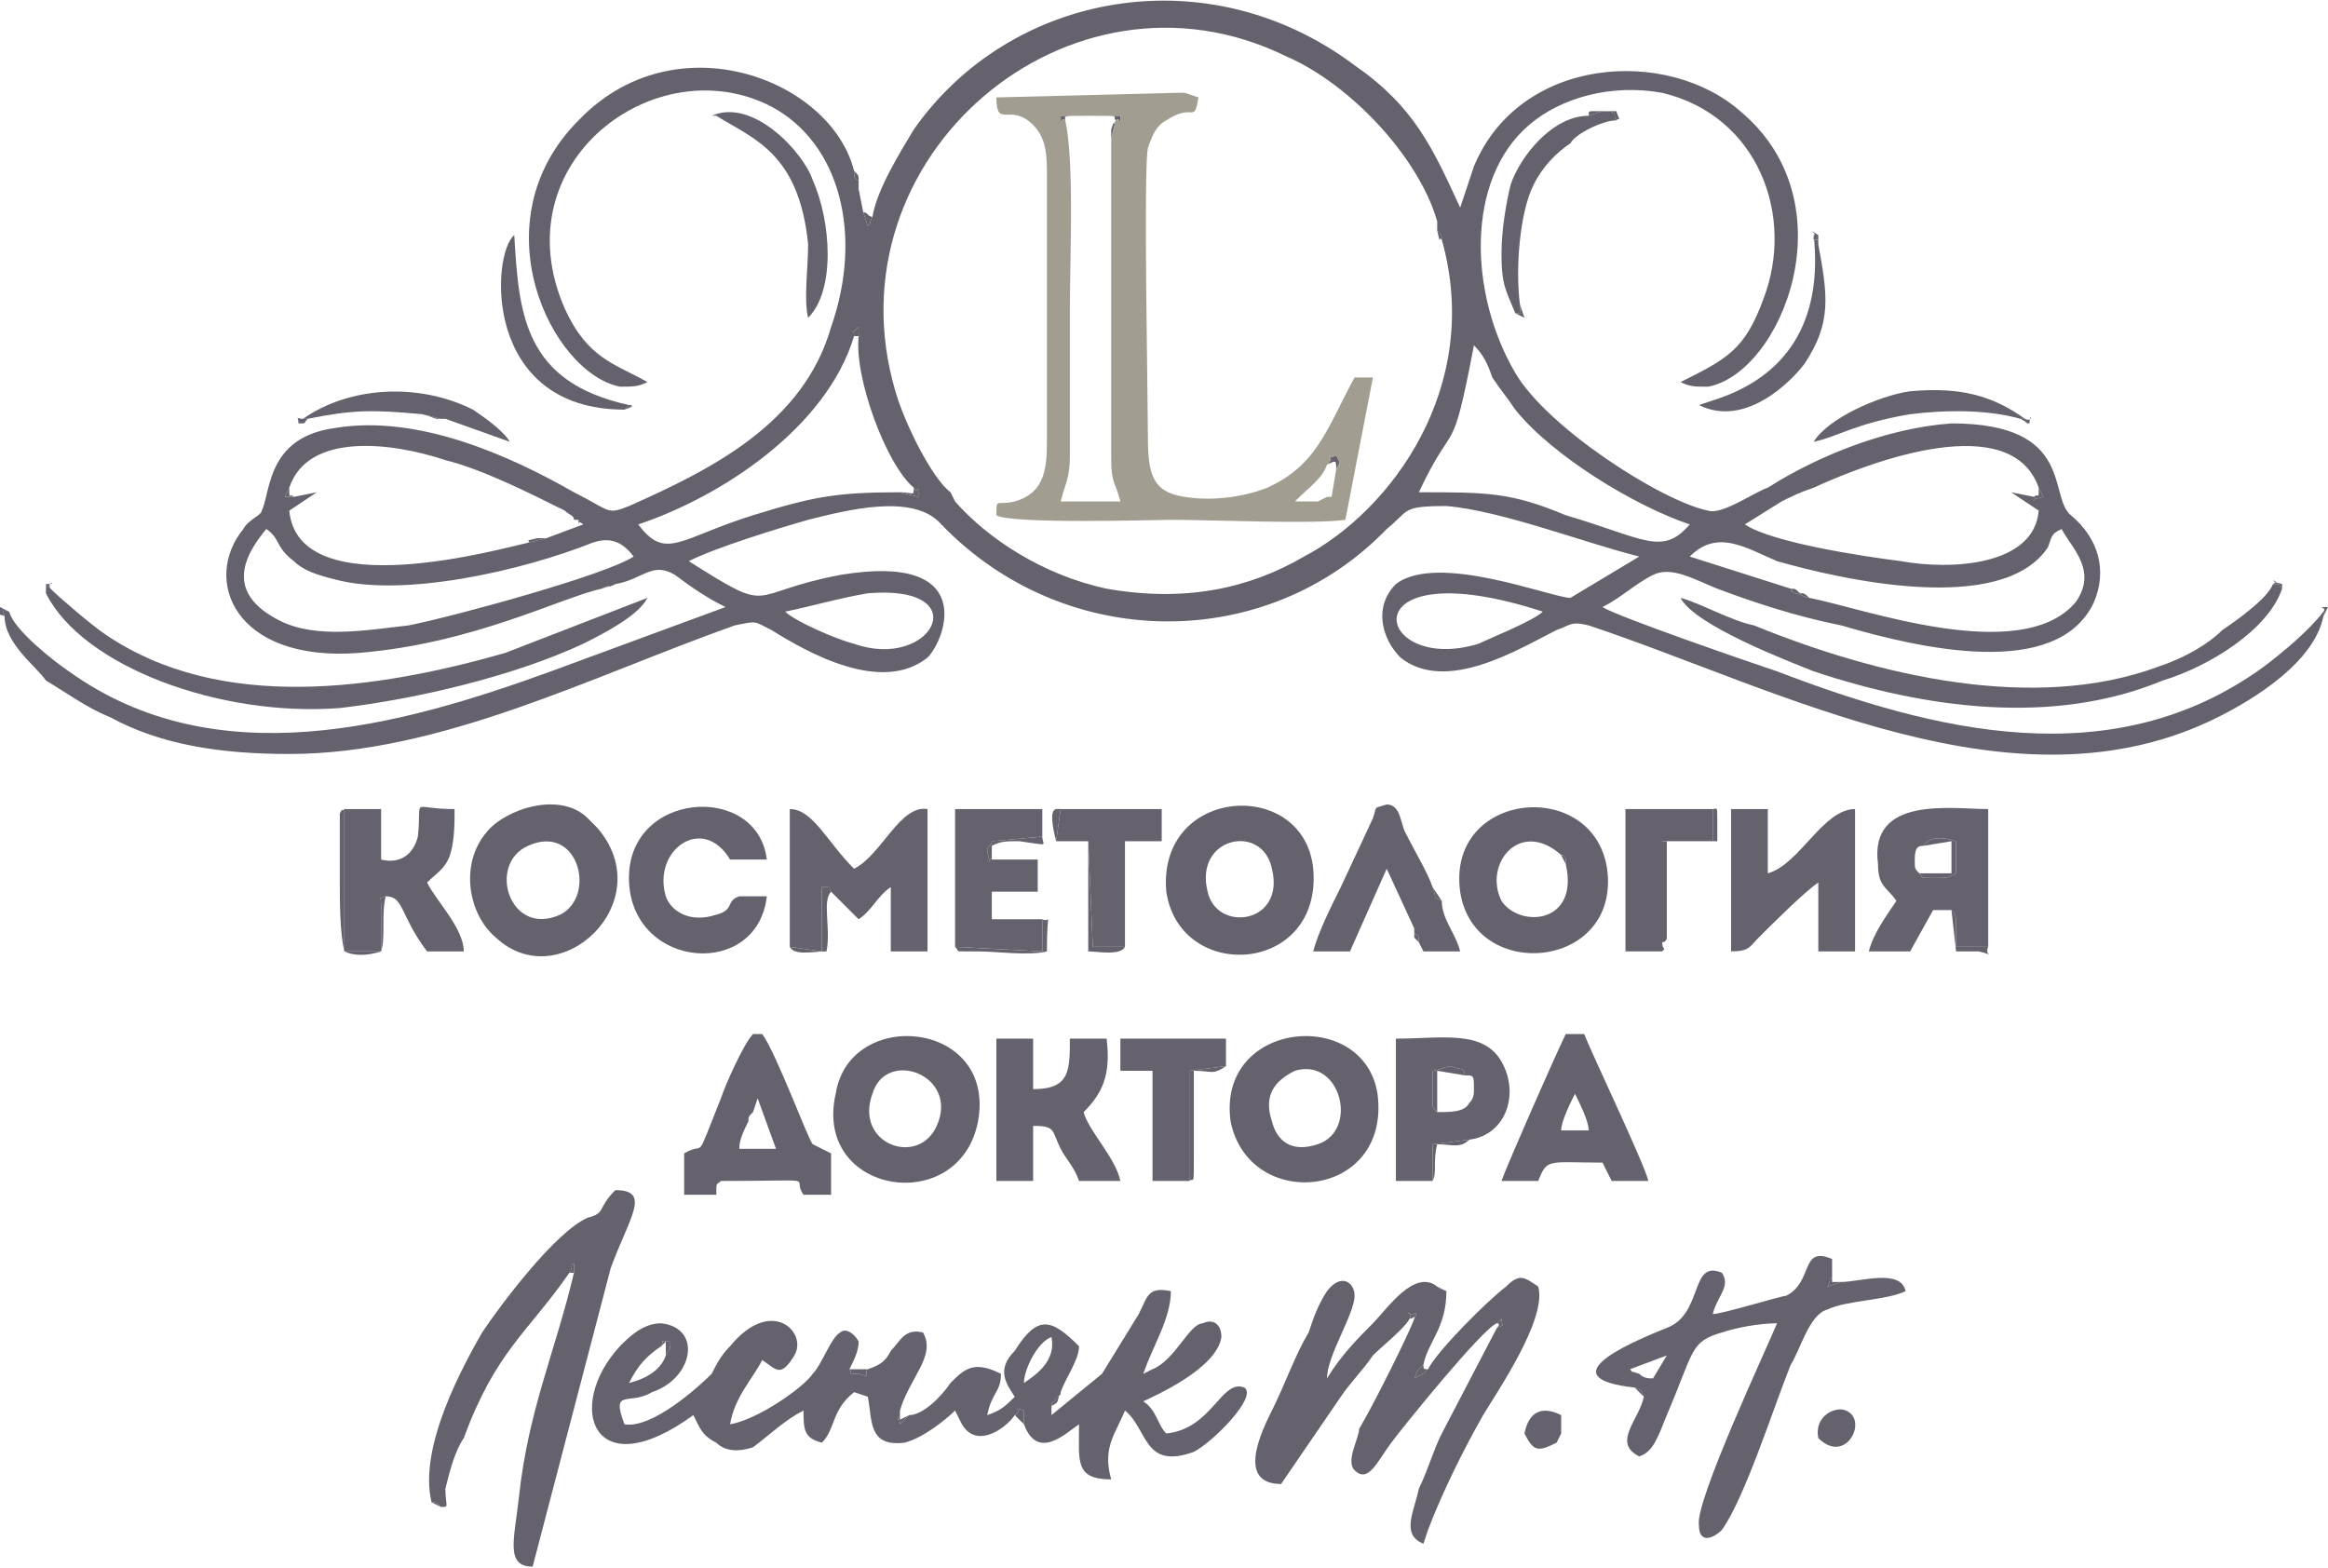 <?xml version="1.0" encoding="UTF-8"?>
<!DOCTYPE svg PUBLIC "-//W3C//DTD SVG 1.1//EN" "http://www.w3.org/Graphics/SVG/1.1/DTD/svg11.dtd">
<!-- Creator: CorelDRAW X7 -->
<svg xmlns="http://www.w3.org/2000/svg" xml:space="preserve" width="738px" height="497px" version="1.1" style="shape-rendering:geometricPrecision; text-rendering:geometricPrecision; image-rendering:optimizeQuality; fill-rule:evenodd; clip-rule:evenodd"
viewBox="0 0 507 341"
 xmlns:xlink="http://www.w3.org/1999/xlink">
 <defs>
  <style type="text/css">
   <![CDATA[
    .fil0 {fill:#65626D}
    .fil1 {fill:#A19E91}
   ]]>
  </style>
 </defs>
 <g id="Слой_x0020_1">
  <polygon class="fil0" points="251,298 249,299 "/>
  <polygon class="fil0" points="339,314 340,312 "/>
  <path class="fil0" d="M187 41c0,-1 0,-1 0,-2 0,-1 0,-1 -1,-2 0,1 0,2 1,2 0,1 0,1 0,1l0 1z"/>
  <path class="fil0" d="M64 108c-1,-1 -1,1 -1,-2 -1,2 0,0 -1,2l2 0z"/>
  <path class="fil0" d="M309 205c0,-2 0,-1 -1,-2 0,0 0,0 0,0 0,-1 0,-1 0,-1 0,2 0,1 0,2 0,0 1,1 1,1 0,-1 0,0 0,0z"/>
  <polygon class="fil0" points="208,109 207,107 "/>
  <path class="fil0" d="M115 118l4 -1c-1,0 -2,0 -2,0 -4,1 -1,0 -2,1z"/>
  <path class="fil0" d="M242 30l1 -4c-1,2 0,-1 -1,2 0,1 0,1 0,2z"/>
  <polygon class="fil0" points="130,180 128,178 "/>
  <path class="fil0" d="M506 134c1,-2 1,-2 1,-2 -3,0 0,0 -1,1 0,0 0,-1 0,1z"/>
  <path class="fil0" d="M124 277l1 0 0 -1c0,-1 0,-1 0,-1 -1,0 0,1 -1,2z"/>
  <path class="fil0" d="M190 47c-1,0 -1,-1 -2,-1l1 3c1,-1 0,0 1,-2z"/>
  <path class="fil0" d="M314 52c0,-1 0,-1 -1,-2 0,-2 0,-1 0,-2 0,2 0,1 0,2 1,4 0,1 1,2z"/>
  <path class="fil0" d="M136 89c3,-1 1,-1 1,-1l-1 1z"/>
  <path class="fil0" d="M145 295c1,-2 1,-1 1,-3 -3,0 -1,-1 -2,1l1 -1 0 3z"/>
  <path class="fil0" d="M198 308l-2 1 0 -2c0,0 0,0 0,1 -1,2 0,0 0,2l2 -2z"/>
  <path class="fil0" d="M443 108c1,1 -2,1 2,0l-1 -2c0,3 0,1 -1,2z"/>
  <path class="fil0" d="M330 68l2 1 -1 -3c0,3 1,2 -1,2z"/>
  <path class="fil0" d="M196 107l4 1c0,-4 0,0 -1,-2 0,2 0,1 -3,1z"/>
  <path class="fil0" d="M1 134c-1,-3 0,-1 1,-1l-2 -1c0,3 -1,1 1,2z"/>
  <path class="fil0" d="M307 287c1,0 1,-1 1,0 1,-2 0,-1 0,-1 -3,0 0,-1 -1,1z"/>
  <path class="fil0" d="M289 101c2,-1 2,-1 2,1 1,-2 1,-1 0,-3 -3,1 0,0 -2,2z"/>
  <path class="fil0" d="M358 304c-1,-2 0,-1 -2,-2l2 2z"/>
  <path class="fil0" d="M189 298l-4 0c1,1 -1,1 2,1 3,1 1,0 2,-1z"/>
  <path class="fil0" d="M315 281l-2 -1c1,1 0,0 2,1z"/>
  <path class="fil0" d="M223 310l0 -3c-3,-1 0,0 -2,1l2 2z"/>
  <path class="fil0" d="M314 196l-2 -3c1,3 0,2 2,3z"/>
  <path class="fil0" d="M433 206l-7 0c0,-1 0,-3 0,-4 0,-3 0,-3 -1,-4l1 9 5 0c4,1 1,1 2,-1z"/>
  <path class="fil0" d="M396 53l0 -2c-3,-2 0,0 -1,0 0,0 0,0 0,1 0,0 0,0 1,0 0,0 0,1 0,1z"/>
  <path class="fil0" d="M216 187l0 -3c2,-1 3,-1 6,-1 7,1 5,1 5,-1l-11 1c0,1 -1,1 -1,2 1,5 0,1 1,2z"/>
  <path class="fil0" d="M326 289c2,-1 1,0 1,-2l-1 1c0,0 1,0 0,1z"/>
  <path class="fil0" d="M418 190c1,1 0,1 2,1 0,0 1,0 2,0 2,0 2,0 4,-1l0 -7c-3,-1 -6,-1 -7,1l6 -1 0 7 -7 0z"/>
  <path class="fil0" d="M232 26c0,-1 -1,-1 5,-1 8,0 5,0 6,1 1,-1 1,2 1,-1l-13 0c0,3 0,0 1,1z"/>
  <path class="fil0" d="M352 26c1,-1 1,1 0,-2l-5 0c-1,0 -1,0 -1,1 0,0 3,-1 3,-1 4,0 2,1 3,2z"/>
  <path class="fil0" d="M172 206c1,2 5,1 8,1 1,-5 -1,-11 1,-13 -1,-1 1,-1 -2,-1l0 14 -7 -1z"/>
  <path class="fil0" d="M97 91c0,0 0,0 0,0 0,0 -1,0 -1,0l-4 -1c1,0 0,0 3,1 0,0 1,0 2,0z"/>
  <path class="fil0" d="M208 206c1,1 0,1 2,1 1,0 2,0 3,0 4,0 11,1 15,0 0,-10 1,-6 -1,-7l0 7 -19 -1z"/>
  <path class="fil0" d="M401 279l-2 0 0 -1c-1,1 0,0 -1,2l3 -1z"/>
  <path class="fil0" d="M362 207c1,-1 0,0 0,-2 1,0 1,-1 1,-1 0,-1 0,-2 0,-3l0 -18 11 0c0,-2 0,-2 0,-4 0,-4 0,-3 -1,-3l0 7 -11 0 0 24z"/>
  <path class="fil0" d="M245 206l-7 0 -1 -23 -7 0 1 -7c-1,0 -3,-1 -1,7l7 0 0 24c2,0 7,1 8,-1z"/>
  <path class="fil0" d="M67 91l-1 0c-2,0 -1,-1 -1,1 2,0 1,0 2,-1z"/>
  <path class="fil0" d="M229 306c2,-1 1,-1 2,-3 0,1 -1,1 -1,1 0,1 -1,1 -1,2z"/>
  <path class="fil1" d="M289 101c2,-2 -1,-1 2,-2 1,2 1,1 0,3l-1 6c-1,0 -1,0 -1,0l-2 1c-2,0 -3,0 -5,0 3,-3 6,-5 7,-8zm-46 -75l0 0 -1 4 0 70c0,5 1,5 2,9l-13 0c1,-4 2,-5 2,-10l0 -32c0,-11 1,-32 -1,-41 -1,-1 -1,2 -1,-1l13 0c0,3 0,0 -1,1zm-26 -5c0,7 3,1 8,6 3,3 3,7 3,11l0 57c0,6 0,12 -7,14 -4,1 -4,-1 -4,3 3,2 35,1 38,1 9,0 31,1 38,0l6 -31 -4 0c-6,11 -8,19 -19,24 -5,2 -12,3 -18,2 -7,-1 -8,-5 -8,-13 0,-7 -1,-59 0,-63 1,-3 2,-5 4,-6 6,-4 6,1 7,-5l-3 -1c0,0 -2,0 -2,0l-39 1z"/>
  <path class="fil0" d="M172 206l7 1 0 -14c3,0 1,0 2,1l6 6c3,-2 4,-5 7,-7l0 14 8 0 0 -31c-6,-1 -10,10 -16,13 -6,-6 -9,-13 -14,-13l0 30z"/>
  <path class="fil0" d="M204 245c-4,9 -18,4 -14,-7 3,-10 19,-4 14,7zm9 -1c4,-22 -28,-25 -31,-6 -5,22 27,27 31,6z"/>
  <path class="fil0" d="M377 207c4,0 4,-1 6,-3 3,-3 10,-10 13,-12l0 15 8 0 0 -31c-7,0 -12,12 -19,14l0 -14 -8 0 0 31z"/>
  <path class="fil0" d="M11 128c-1,-1 -1,-1 -1,1 8,16 38,27 64,25 17,-2 38,-7 53,-14 4,-2 12,-6 14,-10l-31 12c-28,8 -62,13 -87,-4 -3,-2 -10,-8 -12,-10z"/>
  <path class="fil0" d="M497 128c-1,-1 0,-1 -2,-1 -1,3 -8,8 -11,10 -3,3 -8,6 -14,8 -27,10 -61,2 -88,-9 -5,-1 -12,-5 -16,-6 3,6 24,14 29,16 24,8 52,12 76,2 10,-3 23,-11 26,-20z"/>
  <path class="fil0" d="M236 242c4,-4 6,-8 5,-16l-8 0c0,7 0,11 -8,11l0 -11 -8 0 0 31 8 0 0 -12c5,0 4,1 6,5 1,2 3,4 4,7l9 0c-1,-5 -7,-11 -8,-15z"/>
  <polygon class="fil0" points="245,206 245,183 253,183 253,176 231,176 230,183 237,183 238,206 "/>
  <path class="fil0" d="M155 25c0,0 0,0 1,0 8,5 18,8 20,28 0,5 -1,12 0,16 6,-6 5,-21 1,-30 -2,-6 -13,-18 -22,-14z"/>
  <path class="fil0" d="M330 68c2,0 1,1 1,-2 -1,-8 0,-20 3,-26 2,-4 5,-7 8,-9 1,-2 7,-5 10,-5 -1,-1 1,-2 -3,-2 0,0 -3,1 -3,1 -8,0 -15,9 -17,15 -1,4 -2,10 -2,15 0,7 1,8 3,13z"/>
  <path class="fil0" d="M339 314l1 -2 0 -4c-4,-2 -7,-1 -8,4 2,4 3,4 7,2z"/>
  <path class="fil0" d="M336 133c-2,2 -12,6 -14,7 -23,7 -29,-21 14,-7zm-165 0c5,-1 12,-3 18,-4 24,-2 14,17 -3,11 -4,-1 -13,-5 -15,-7zm223 -3c-1,0 -2,-1 -3,-1 -2,-1 0,0 -1,-1l-22 -7c6,-6 12,-2 19,1 14,4 49,12 59,-3 1,-3 1,-3 3,-4 2,4 8,9 3,16 -12,14 -47,1 -58,-1zm-336 -15c3,2 2,4 6,7 2,2 5,3 9,4 15,4 41,-2 56,-8 3,-1 6,-1 9,3 -6,4 -39,13 -49,15 -9,1 -20,3 -28,-1 -12,-6 -8,-14 -3,-20zm386 -9l1 2c-4,1 -1,1 -2,0l-5 -1 6 4c-1,12 -19,13 -30,11 -8,-1 -28,-4 -34,-8l8 -5c2,-1 4,-2 7,-3 13,-6 43,-17 49,0zm-135 1c8,-17 7,-6 12,-32 2,2 3,4 4,7 2,3 3,4 5,7 8,10 26,21 38,25 -6,7 -10,3 -27,-2 -12,-5 -17,-5 -32,-5zm-123 -34c0,-2 -1,0 1,-2l0 2c-1,9 6,28 12,33 1,2 1,-2 1,2l-4 -1c-14,0 -19,1 -32,5 -16,5 -19,10 -25,2 18,-6 41,-21 47,-41zm-122 35l-2 0c1,-2 0,0 1,-2 4,-12 22,-10 34,-6 8,2 18,7 26,11 1,1 2,1 2,2 0,0 0,0 0,0 1,0 1,0 1,0 0,0 0,1 0,1 0,-1 1,0 1,0l-8 3 -4 1c-5,1 -50,14 -52,-7l6 -4 -5 1zm144 1l-1 -2c-4,-3 -10,-15 -12,-22 -15,-51 38,-96 85,-73 14,6 29,22 33,36 0,1 0,0 0,2 1,1 1,1 1,2 9,32 -11,59 -30,69 -12,7 -26,10 -43,7 -14,-3 -26,-11 -33,-19zm-18 -62c-1,2 0,1 -1,2l-1 -3 -1 -5 0 -1c0,0 0,0 0,-1 -1,0 -1,-1 -1,-2 -5,-20 -39,-33 -60,-11 -22,22 -6,55 9,58 3,0 4,0 6,-1 -7,-4 -13,-5 -18,-16 -14,-32 20,-57 45,-44 15,8 20,28 13,48 -6,21 -26,31 -44,39 -5,2 -4,1 -12,-3 -14,-8 -34,-17 -52,-14 -15,2 -14,14 -16,18 0,1 -3,2 -4,4 -9,11 -2,29 25,27 25,-2 44,-12 53,-14 2,-1 1,0 3,-1 6,-1 8,-5 13,-2 4,3 7,5 11,7l-38 14c-33,12 -73,23 -105,0 -3,-2 -12,-9 -13,-13 -1,0 -2,-2 -1,1 0,6 7,11 9,14 5,3 9,6 14,8 11,6 24,8 39,8 33,0 66,-17 97,-28 5,-1 4,-1 8,1 8,5 24,14 34,6 4,-4 11,-23 -19,-18 -21,4 -14,9 -33,-3 6,-3 19,-7 26,-9 8,-2 23,-6 29,1 27,28 71,28 97,1 5,-4 3,-5 13,-5 12,1 30,8 42,11l-15 9c-4,0 -29,-10 -38,-3 -5,5 -3,12 1,16 10,8 26,-2 34,-6 3,-1 3,-2 7,-1 42,14 93,42 137,20 8,-4 21,-12 23,-22 0,-2 0,-1 0,-1 -3,4 -9,9 -13,12 -33,24 -72,14 -106,1 -6,-2 -35,-12 -38,-14 4,-2 7,-5 11,-7 4,-2 9,1 14,3 8,3 17,6 27,8 17,5 47,12 55,-5 3,-7 1,-14 -5,-19 -5,-4 1,-20 -26,-20 -14,1 -29,7 -40,14 -3,1 -10,6 -13,5 -10,-2 -35,-18 -42,-30 -10,-17 -11,-42 3,-54 7,-6 18,-9 29,-7 21,5 29,27 22,45 -4,11 -8,13 -18,18 2,1 3,1 6,1 16,-3 31,-40 7,-60 -16,-14 -48,-12 -58,12l-3 9c-6,-13 -10,-22 -23,-31 -32,-24 -75,-16 -96,14 -3,5 -8,13 -9,19z"/>
  <path class="fil0" d="M223 301c0,-3 3,-9 6,-10 1,5 -3,8 -6,10zm-79 -8c1,-2 -1,-1 2,-1 0,2 0,1 -1,3 -1,3 -4,5 -8,6 2,-4 4,-6 7,-8zm85 13c0,-1 1,-1 1,-2 0,0 1,0 1,-1 1,-3 4,-7 4,-10 -6,-6 -9,-7 -14,1 -4,4 -2,7 0,10 -2,2 -3,3 -6,4 1,-5 3,-5 3,-9 -6,-3 -8,-1 -11,2 -2,3 -6,7 -9,7l-2 2c0,-2 -1,0 0,-2 0,-1 0,-1 0,-1 2,-7 8,-12 5,-17 -4,-1 -5,2 -7,4 -1,2 -2,3 -5,4 -1,1 1,2 -2,1 -3,0 -1,0 -2,-1 1,-2 2,-4 2,-6 -1,-2 -3,-3 -4,-2 -2,1 -4,7 -6,9 -2,3 -12,10 -18,11 1,-6 5,-10 7,-14 3,2 4,4 7,-1 3,-5 -5,-13 -14,-2 -2,2 -3,4 -4,6 -3,3 -13,12 -19,11 -3,-8 1,-4 6,-7 9,-3 11,-14 2,-15 -4,0 -7,3 -9,5 -12,13 -6,31 16,15l1 2c1,2 2,3 4,4 2,2 5,2 8,1 4,-3 7,-6 11,-8 0,4 0,6 4,7 3,-3 2,-7 7,-11l3 1c1,5 0,11 8,10 4,-1 9,-5 11,-7 0,0 0,0 0,0l1 2c0,0 0,0 0,0 3,7 10,2 12,-1 2,-1 -1,-2 2,-1l0 3c3,8 9,2 12,0 0,8 -1,12 7,12 -2,-7 1,-10 3,-15 5,4 4,13 15,9 4,-2 14,-12 11,-14 -5,-2 -7,9 -17,10 -2,-2 -2,-5 -5,-7 2,-1 16,-7 17,-14 0,-3 -2,-4 -4,-3 -3,0 -6,8 -11,10l-2 1c2,-6 6,-12 6,-18 -5,-1 -5,1 -7,5l-8 13 -11 9 0 -2z"/>
  <path class="fil0" d="M311 298c-1,1 -1,1 -3,2 1,-2 0,-1 2,-3 1,-5 5,-8 5,-16 -2,-1 -1,0 -2,-1 -5,-4 -11,5 -14,8 -3,3 -7,7 -10,12 0,-5 6,-14 6,-18 0,-3 -3,-5 -6,-1 -2,3 -3,6 -4,9 -3,5 -5,11 -8,17 -2,4 -8,16 2,16l13 -19c2,-3 5,-6 7,-9 2,-2 7,-6 8,-8 1,-2 -2,-1 1,-1 0,0 1,-1 0,1 -1,3 -9,19 -12,24 0,2 -3,7 -1,9 3,3 5,-2 8,-6 3,-4 20,-25 23,-26l1 -1c0,2 1,1 -1,2l-12 23c-2,4 -3,8 -5,12 -1,5 -4,10 1,12 0,0 0,0 0,0l1 -3c3,-8 8,-18 12,-25 3,-5 14,-21 12,-28 -3,-2 -4,-3 -7,0 -4,3 -15,14 -17,18z"/>
  <path class="fil0" d="M94 327c1,0 1,0 2,1 2,0 1,0 1,-4 1,-4 2,-8 4,-11 7,-19 14,-23 23,-36 1,-1 0,-2 1,-2 0,0 0,0 0,1l0 1c-4,17 -10,30 -12,49 -1,9 -3,15 3,15l17 -65c4,-11 9,-17 1,-17 -4,4 -2,5 -6,6 0,0 0,0 0,0 -7,3 -19,19 -23,25 -4,7 -14,25 -11,37z"/>
  <path class="fil0" d="M363 295l-3 5c-1,0 -2,0 -3,-1 -3,-1 -1,0 -2,-1l8 -3zm-7 7c2,1 1,0 2,2 -1,5 -7,10 -1,13 3,-1 4,-4 6,-9 6,-14 5,-16 12,-18 3,-1 8,-2 12,-2 -2,5 -18,39 -17,44 0,4 3,3 5,1 5,-7 11,-26 15,-36 2,-3 4,-11 8,-12 4,-2 13,-2 17,-4 -1,-5 -10,-2 -14,-2l-3 1c1,-2 0,-1 1,-2l0 -4c-7,-3 -4,5 -10,8 -1,0 -14,4 -16,4 1,-4 4,-6 2,-9 -7,-3 -4,9 -12,12 -10,4 -25,11 -7,13z"/>
  <path class="fil0" d="M115 184c11,-5 15,11 7,15 -11,5 -16,-11 -7,-15zm15 -4l-2 -2c-6,-6 -18,-2 -22,3 -6,7 -4,18 2,23 14,13 36,-8 22,-24z"/>
  <path class="fil0" d="M282 233c10,-3 14,13 5,16 -6,2 -9,-1 -10,-5 -2,-6 1,-9 5,-11zm-14 11c4,20 35,17 32,-6 -3,-19 -35,-16 -32,6z"/>
  <path class="fil0" d="M340 186c0,0 0,0 0,0 0,0 1,0 1,1 0,1 0,0 0,1 3,13 -10,14 -14,8 -4,-8 4,-18 13,-10zm-22 8c3,20 35,17 32,-5 -3,-20 -35,-17 -32,5z"/>
  <path class="fil0" d="M263 194c-3,-12 12,-15 14,-5 3,12 -12,14 -14,5zm-9 0c3,20 34,18 32,-5 -2,-20 -34,-18 -32,5z"/>
  <path class="fil0" d="M419 184c1,-2 4,-2 7,-1l0 7c-2,1 -2,1 -4,1 -1,0 -2,0 -2,0 -2,0 -1,0 -2,-1 -1,-1 -1,-1 -1,-3 0,-3 1,-3 2,-3zm6 14c1,1 1,1 1,4 0,1 0,3 0,4l7 0 0 -30c-8,0 -26,-3 -24,12 0,5 2,5 4,8 -2,3 -5,7 -6,11l9 0 5 -9 4 0z"/>
  <path class="fil0" d="M161 250c0,-2 1,-4 2,-6 0,-1 0,-1 1,-2l1 -3 4 11 -8 0zm-5 10c0,-3 0,-2 1,-3 23,0 15,-1 18,3l6 0 0 -9 -4 -2c-1,-1 -8,-20 -11,-24l-2 0c-2,2 -6,11 -7,14 -6,15 -3,9 -8,12l0 9 7 0z"/>
  <path class="fil0" d="M84 195c4,0 3,4 9,12l8 0c0,-5 -6,-11 -8,-15 2,-2 4,-3 5,-6 1,-3 1,-7 1,-10 -10,0 -7,-3 -8,6 -1,4 -4,6 -8,5l0 -11 -8 0 0 31 8 0 0 -10c0,-3 -1,-1 1,-2z"/>
  <path class="fil0" d="M167 195c-1,0 -3,0 -4,0 -1,0 -2,0 -2,0 -3,1 -1,3 -5,4 -6,2 -10,-1 -11,-4 -3,-10 8,-18 14,-8l8 0c-2,-17 -31,-15 -30,5 1,19 28,21 30,3z"/>
  <path class="fil0" d="M313 242c-1,-1 -1,-1 -1,-2l0 -7c1,0 3,-1 4,-1 2,1 3,0 3,2 2,0 2,0 2,3 0,1 0,2 -1,3 -1,2 -4,2 -7,2zm-1 15l0 -8 8 -1c8,-1 11,-10 7,-17 -4,-7 -13,-5 -23,-5l0 31 8 0z"/>
  <path class="fil0" d="M208 206l19 1 0 -7 -11 0 0 -6 10 0 0 -7 -10 0c-1,-1 0,3 -1,-2 0,-1 1,-1 1,-2l11 -1 0 -6 -19 0 0 30z"/>
  <path class="fil0" d="M308 202c0,0 0,0 0,1 0,0 0,0 0,0 1,1 1,0 1,2l1 2 8 0c-1,-4 -4,-7 -4,-11 -2,-1 -1,0 -2,-3 -1,-3 -4,-8 -6,-12 -1,-2 -1,-6 -4,-6 -3,1 -2,0 -3,3l-7 15c-2,4 -5,10 -6,14l8 0 8 -18 6 13z"/>
  <polygon class="fil0" points="259,257 259,233 267,232 267,226 244,226 244,233 251,233 251,257 "/>
  <polygon class="fil0" points="362,207 362,183 373,183 373,176 354,176 354,207 "/>
  <path class="fil0" d="M136 89l1 -1c-23,-5 -24,-20 -25,-37 -5,4 -7,38 24,38z"/>
  <path class="fil0" d="M396 53c0,0 0,-1 0,-1 -1,0 -1,0 -1,0 0,-1 0,-1 0,-1 2,19 -6,31 -22,36l-3 1c10,5 20,-5 23,-9 6,-9 5,-15 3,-26z"/>
  <path class="fil0" d="M66 91l1 0c10,-2 14,-2 25,-1l4 1c0,0 1,0 1,0 0,0 0,0 0,0l14 5c-1,-2 -5,-5 -8,-7 -12,-6 -27,-5 -37,2z"/>
  <path class="fil0" d="M440 91l1 0c-7,-5 -14,-7 -25,-6 -7,1 -18,6 -21,11 5,-1 9,-4 21,-6 8,-1 17,-1 24,1z"/>
  <path class="fil0" d="M396 313c6,6 11,-4 6,-6 -2,-1 -7,1 -6,6z"/>
  <path class="fil0" d="M340 246c0,-2 2,-6 3,-8 1,2 3,6 3,8l-6 0zm-5 11c2,-5 2,-4 14,-4l2 4 8 0c-1,-4 -12,-27 -14,-32l-4 0c-2,4 -13,29 -14,32l8 0z"/>
  <path class="fil0" d="M84 195c-2,1 -1,-1 -1,2l0 10 -8 0 0 -31c-1,1 0,-1 -1,1l0 14c0,5 0,12 1,16 2,1 5,1 8,0 1,-3 0,-8 1,-12z"/>
  <path class="fil0" d="M259 257c1,-1 1,2 1,-6l0 -18c4,0 4,1 7,-1l-8 1 0 24z"/>
  <path class="fil0" d="M313 242l0 -9 6 1c0,-2 -1,-1 -3,-2 -1,0 -3,1 -4,1l0 7c0,1 0,1 1,2z"/>
  <path class="fil0" d="M312 257c1,-2 0,-4 1,-8 3,0 5,1 7,-1l-8 1 0 8z"/>
  <path class="fil0" d="M311 298c-1,0 -1,0 -1,-1 -2,2 -1,1 -2,3 2,-1 2,-1 3,-2z"/>
  <path class="fil0" d="M440 91c2,1 1,1 2,1 0,-3 1,0 -1,-1l-1 0z"/>
  <path class="fil0" d="M186 73l1 0 0 -2c-2,2 -1,0 -1,2z"/>
  <path class="fil0" d="M394 130c-1,-1 -1,-1 -2,-1 -1,-1 -1,-1 -2,-1 1,1 -1,0 1,1 1,0 2,1 3,1z"/>
  <path class="fil0" d="M497 128l0 -1c-4,-1 0,-1 -2,0 2,0 1,0 2,1z"/>
  <path class="fil0" d="M10 129c0,-2 0,-2 1,-1 -1,-2 2,-1 -1,-1l0 2z"/>
  <path class="fil0" d="M131 128l3 -1c-2,1 -1,0 -3,1z"/>
  <path class="fil0" d="M341 188c0,-1 0,0 0,-1 0,-1 -1,-1 -1,-1 0,0 0,0 0,0l1 2z"/>
  <path class="fil0" d="M96 328c-1,-1 -1,-1 -2,-1l2 1z"/>
 </g>
</svg>
